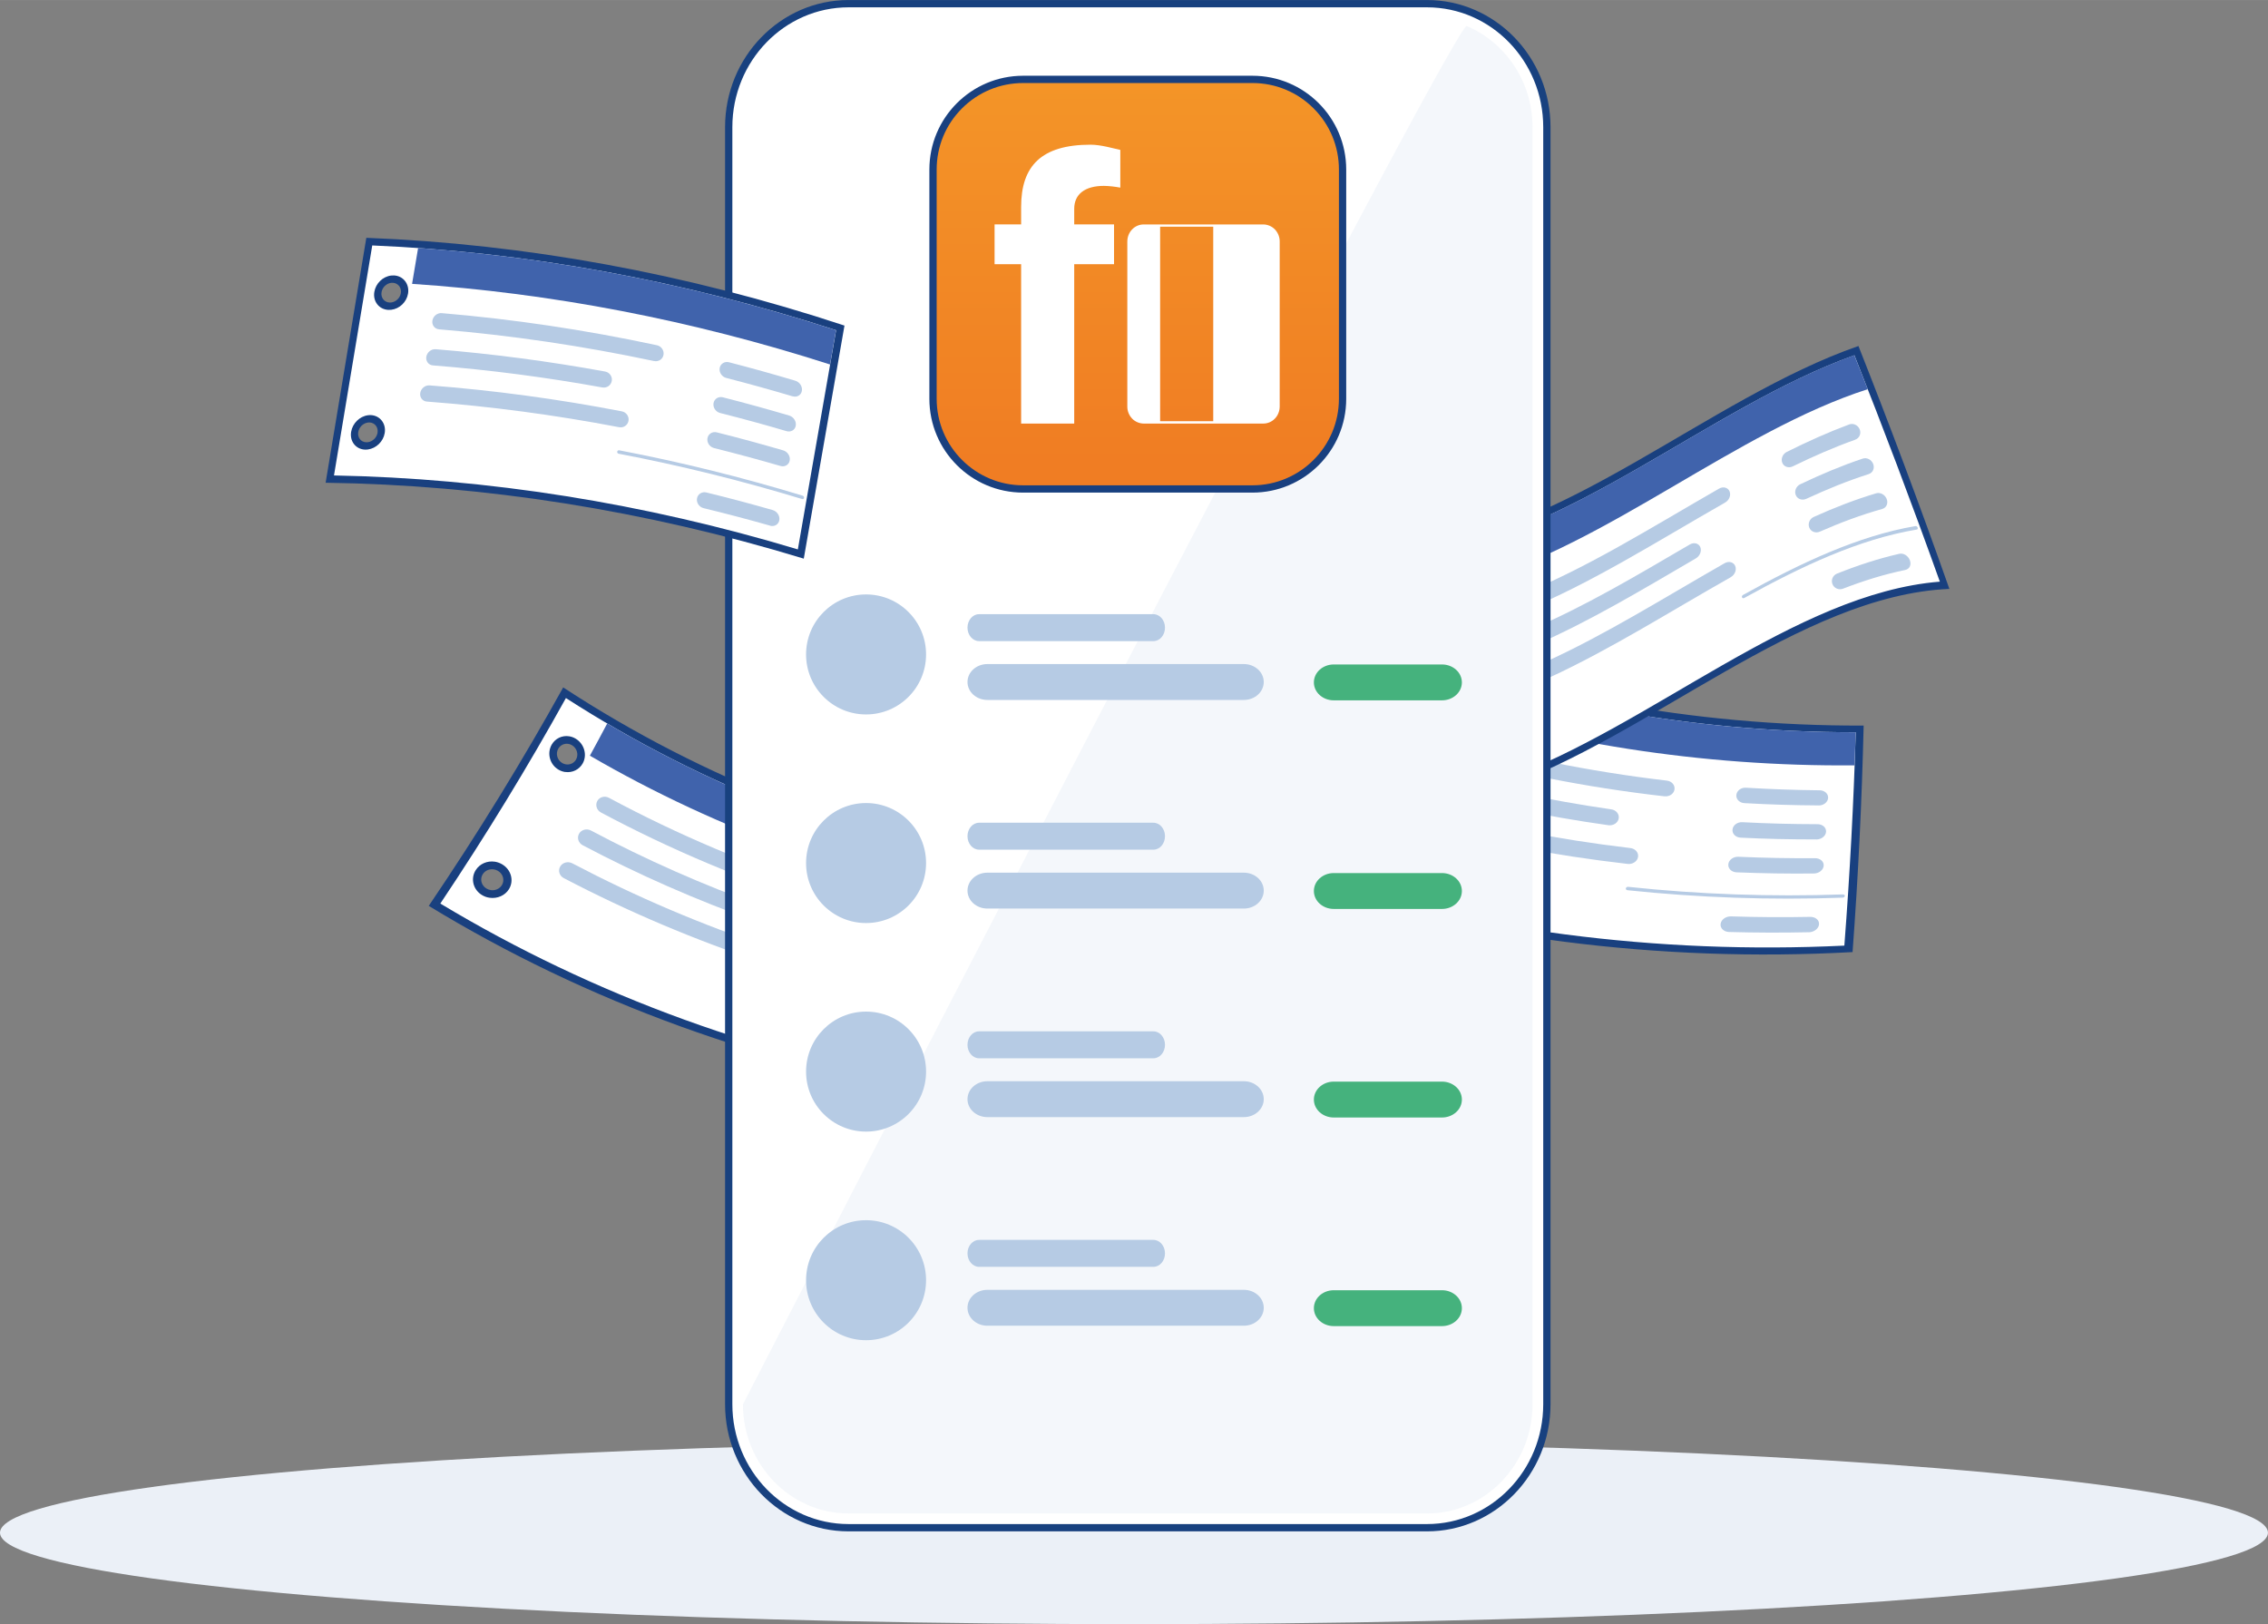 <?xml version="1.0" encoding="UTF-8"?>
<svg id="Ebene_2" data-name="Ebene 2" xmlns="http://www.w3.org/2000/svg" width="164.55mm" height="117.83mm" xmlns:xlink="http://www.w3.org/1999/xlink" viewBox="0 0 466.45 334">
  <rect x="0" y="0" width="466.45" height="334" fill="#808080" stroke="none"/>
  <defs>
    <style>
      .cls-1 {
        fill: #45b27d;
      }

      .cls-1, .cls-2, .cls-3, .cls-4, .cls-5, .cls-6, .cls-7, .cls-8, .cls-9, .cls-10 {
        stroke-width: 0px;
      }

      .cls-2 {
        fill: #19407f;
      }

      .cls-3 {
        fill: none;
      }

      .cls-4 {
        fill: #b6cbe4;
      }

      .cls-5 {
        fill: #dae4f1;
      }

      .cls-6 {
        fill: #18417f;
      }

      .cls-11 {
        clip-path: url(#clippath);
      }

      .cls-7 {
        fill: url(#Unbenannter_Verlauf_4);
      }

      .cls-8 {
        fill: #fff;
      }

      .cls-9 {
        fill: #4063ac;
      }

      .cls-12 {
        opacity: .3;
      }

      .cls-10 {
        fill: #ebf0f7;
      }
    </style>
    <clipPath id="clippath">
      <path class="cls-3" d="M276.3,42.42c0-1.01,0-2.01,0-3.02,0-.85-.01-1.7-.04-2.55-.02-1.86-.19-3.71-.49-5.54-.31-1.83-.9-3.61-1.74-5.27-1.7-3.34-4.41-6.05-7.75-7.75-1.66-.84-3.44-1.42-5.27-1.74-1.83-.3-3.69-.46-5.54-.49-.85-.02-1.7-.03-2.55-.04-1.01,0-2.02,0-3.02,0l-11.7-.04h-8.75l-11.5.04c-1.01,0-2.02,0-3.03,0-.85,0-1.7.01-2.55.04-1.86.02-3.72.19-5.56.49-1.84.31-3.62.9-5.28,1.74-3.34,1.7-6.06,4.41-7.76,7.74-.84,1.66-1.43,3.44-1.74,5.27-.3,1.83-.47,3.68-.49,5.54-.03.85-.04,1.69-.04,2.54,0,1.01-.06,2.26-.06,3.27v20.19l.05,11.58c0,1.01,0,2.02,0,3.03,0,.85.02,1.7.04,2.55.02,1.86.19,3.71.49,5.55.31,1.83.9,3.61,1.74,5.27,1.7,3.34,4.42,6.05,7.76,7.75,1.66.84,3.44,1.42,5.28,1.74,1.84.3,3.69.47,5.55.49.85.02,1.7.03,2.55.04,1.01,0,2.02,0,3.03,0h31.96c1.01,0,2.02,0,3.02,0,.85,0,1.7-.01,2.55-.04,1.86-.02,3.71-.19,5.55-.49,1.83-.31,3.61-.9,5.27-1.74,3.34-1.7,6.05-4.42,7.75-7.75.84-1.66,1.42-3.44,1.74-5.28.3-1.83.47-3.69.49-5.55.02-.85.03-1.7.04-2.55,0-1.01,0-2.02,0-3.03v-32.01"/>
    </clipPath>
    <linearGradient id="Unbenannter_Verlauf_4" data-name="Unbenannter Verlauf 4" x1="-1532.3" y1="1494.48" x2="-1532.3" y2="1493.93" gradientTransform="translate(239802.06 233671.51) scale(156.35 -156.35)" gradientUnits="userSpaceOnUse">
      <stop offset="0" stop-color="#f49728"/>
      <stop offset="1" stop-color="#f07d23"/>
    </linearGradient>
  </defs>
  <g id="Text-Bild">
    <g id="Ebene_94" data-name="Ebene 94">
      <g>
        <g>
          <g>
            <path class="cls-8" d="M265.9,180.55c6.04-16.42,11.62-32.76,16.76-49.01,31.08,12.01,64.93,18.42,99.81,18.36-.39,14.86-1.16,29.94-2.31,45.22-39.33,2.04-78.05-3.07-114.26-14.57ZM276.73,169.93c-1.51-.21-2.95.62-3.42,2-.26.75-.19,1.56.19,2.26.39.71,1.04,1.23,1.85,1.47.17.05.35.09.53.11,1.54.2,2.99-.66,3.44-2.03.51-1.55-.42-3.2-2.06-3.71-.17-.05-.35-.09-.52-.12ZM286,141.08c-1.38-.23-2.69.59-3.12,1.96-.49,1.54.35,3.23,1.88,3.75.16.05.32.09.48.12,1.41.22,2.73-.62,3.13-1.98.46-1.54-.4-3.2-1.9-3.72-.16-.05-.32-.09-.47-.12Z"/>
            <path class="cls-2" d="M283.14,132.57c30.73,11.74,64.12,18.02,98.52,18.02-.42,14.42-1.2,29.04-2.34,43.87-38.65,1.87-76.69-3.17-112.31-14.41,5.8-15.91,11.17-31.74,16.13-47.48M285.14,147.7c1.8.28,3.48-.79,3.99-2.52.28-.95.18-1.95-.28-2.84-.46-.89-1.22-1.56-2.14-1.88-.19-.07-.4-.12-.6-.15-1.75-.29-3.41.74-3.97,2.48-.63,1.96.43,4.11,2.39,4.77.2.07.41.12.61.15M275.76,176.58c1.96.26,3.8-.84,4.37-2.58.64-1.97-.55-4.06-2.63-4.7-.21-.07-.44-.12-.66-.15-1.91-.27-3.74.79-4.35,2.53-.69,1.97.46,4.12,2.59,4.76.22.07.45.11.67.14M282.19,130.51c-5.32,16.75-11.12,33.61-17.4,50.54,36.81,11.77,76.21,16.95,116.22,14.74,1.17-15.75,1.92-31.29,2.28-46.58-35.36.13-69.66-6.41-101.1-18.7h0ZM285.35,146.12c-.12-.02-.23-.05-.35-.09-1.12-.38-1.73-1.61-1.37-2.73.32-1.01,1.29-1.59,2.28-1.43.12.02.23.05.35.09,1.1.38,1.72,1.59,1.38,2.72-.3,1.01-1.28,1.6-2.29,1.44h0ZM276,174.99c-.13-.02-.26-.04-.38-.08-1.22-.37-1.88-1.59-1.49-2.72.35-1.01,1.42-1.61,2.5-1.46.13.02.25.05.38.08,1.2.37,1.88,1.58,1.5,2.71-.33,1.01-1.41,1.62-2.5,1.48h0Z"/>
          </g>
          <path class="cls-9" d="M381.42,157.39c-31.57.27-62.38-4.63-91.2-14.11.72-2.46,1.43-4.92,2.14-7.38,28.14,9.59,58.31,14.69,89.29,14.69-.07,2.26-.14,4.53-.23,6.8Z"/>
          <g>
            <path class="cls-4" d="M342.36,163.76c-16.2-1.83-32.08-5-47.47-9.41-.95-.27-1.5-1.24-1.24-2.17.26-.92,1.23-1.44,2.17-1.17,15.23,4.44,30.96,7.64,47.01,9.52.99.12,1.69.92,1.56,1.81-.13.89-1.04,1.52-2.04,1.41Z"/>
            <path class="cls-4" d="M374.05,165.63c-5.12-.03-10.21-.18-15.29-.47-1.01-.06-1.75-.82-1.65-1.7.1-.88.98-1.54,1.98-1.47,5.03.3,10.08.48,15.15.53,1.01,0,1.79.71,1.74,1.57-.05.86-.92,1.56-1.93,1.55Z"/>
          </g>
          <g>
            <path class="cls-4" d="M330.79,169.7c-12.92-1.81-25.62-4.46-38.02-7.89-.97-.27-1.53-1.24-1.26-2.16.27-.92,1.26-1.45,2.22-1.18,12.28,3.46,24.86,6.12,37.66,7.97,1,.14,1.68.98,1.52,1.88-.16.9-1.11,1.52-2.12,1.38Z"/>
            <path class="cls-4" d="M373.57,172.62c-5.21.01-10.41-.1-15.58-.36-1.03-.05-1.78-.81-1.67-1.69.1-.88,1.01-1.55,2.03-1.49,5.13.27,10.28.4,15.45.41,1.03,0,1.82.69,1.76,1.56-.06.86-.94,1.57-1.98,1.58Z"/>
          </g>
          <g>
            <path class="cls-4" d="M334.75,177.66c-15.02-1.72-29.78-4.53-44.17-8.38-.99-.26-1.56-1.24-1.29-2.16.28-.93,1.29-1.46,2.27-1.19,14.25,3.87,28.87,6.71,43.75,8.47,1.02.12,1.73.94,1.58,1.84-.15.9-1.12,1.54-2.15,1.42Z"/>
            <path class="cls-4" d="M373.04,179.63c-5.31.06-10.61-.03-15.88-.24-1.05-.04-1.81-.8-1.7-1.69.11-.89,1.04-1.56,2.08-1.51,5.23.23,10.48.33,15.75.29,1.05,0,1.85.68,1.78,1.55-.06.87-.97,1.59-2.03,1.6Z"/>
          </g>
          <path class="cls-4" d="M372,191.71c-5.48.12-10.95.1-16.39-.05-1.08-.03-1.86-.78-1.74-1.67.12-.89,1.09-1.58,2.16-1.54,5.4.17,10.82.21,16.26.1,1.08-.02,1.9.66,1.82,1.54-.07.87-1.02,1.61-2.11,1.63Z"/>
          <path class="cls-4" d="M378.98,184.6c-14.9.53-29.69,0-44.26-1.53-.22-.02-.38-.2-.34-.39.04-.19.24-.33.47-.31,14.54,1.55,29.3,2.08,44.18,1.56.23,0,.41.14.39.32-.01.19-.21.34-.44.35Z"/>
        </g>
        <g>
          <g>
            <path class="cls-8" d="M290.74,113.02c30.35-1.89,60.71-30.24,91.06-40.92,6.04,15.26,12.09,31.23,18.13,48.24-30.35,1.89-60.71,30.24-91.06,40.92-6.04-15.26-12.09-31.23-18.13-48.24ZM311.1,147.23c-.36,0-.71.05-1.04.17-.68.25-1.22.75-1.51,1.42-.29.67-.3,1.42-.02,2.12.42,1.08,1.43,1.81,2.57,1.84.36,0,.71-.05,1.04-.18.69-.27,1.22-.8,1.51-1.48.29-.68.3-1.44.02-2.12-.43-1.05-1.43-1.73-2.57-1.76ZM300.4,119.74c-.36-.06-.7-.06-1.04.01-.69.15-1.22.56-1.51,1.18-.29.62-.29,1.37-.02,2.12.43,1.14,1.43,2.03,2.57,2.23.36.06.7.05,1.04-.03.68-.17,1.22-.62,1.51-1.27.29-.64.3-1.4.02-2.12-.43-1.11-1.43-1.93-2.57-2.13Z"/>
            <path class="cls-2" d="M381.39,73.06c5.86,14.76,11.71,30.17,17.57,46.55-29.89,2.41-59.78,30.03-89.67,40.7-5.86-14.76-11.71-30.17-17.57-46.55,29.89-2.41,59.78-30.03,89.67-40.7M300.41,126.04c.45.08.9.06,1.32-.04,1.8-.46,2.67-2.43,1.94-4.31-.54-1.4-1.82-2.43-3.26-2.69-.45-.08-.9-.07-1.32.01-1.8.37-2.67,2.2-1.94,4.17.54,1.46,1.82,2.61,3.26,2.85M311.11,153.52c.45.01.9-.07,1.32-.23.87-.34,1.55-1.02,1.92-1.89.37-.87.38-1.83.02-2.69-.54-1.33-1.82-2.18-3.26-2.22-.46-.01-.9.06-1.32.21-1.8.65-2.67,2.63-1.94,4.48.54,1.37,1.82,2.31,3.26,2.35M382.22,71.15c-30.82,10.68-61.64,39.78-92.45,41.12,6.23,17.66,12.46,34.18,18.7,49.95,30.82-10.68,61.64-39.78,92.45-41.12-6.23-17.66-12.46-34.18-18.7-49.95h0ZM300.41,124.54c-.8-.14-1.56-.77-1.87-1.62-.42-1.12.08-2.19,1.12-2.41.25-.05.5-.06.76-.01.8.14,1.56.73,1.87,1.56.42,1.09-.08,2.21-1.12,2.46-.25.06-.5.07-.76.02t0,0ZM311.11,152.02c-.8-.02-1.56-.53-1.87-1.33-.42-1.06.08-2.2,1.12-2.58.25-.09.51-.13.76-.13.8.02,1.56.5,1.87,1.29.42,1.03-.08,2.22-1.12,2.62-.25.1-.51.14-.76.13h0Z"/>
          </g>
          <path class="cls-9" d="M384.13,80.03c-26.92,8.64-53.85,32.08-80.77,39.51-.92-2.39-1.84-4.8-2.76-7.22,26.92-6.3,53.85-29.66,80.77-39.28.92,2.31,1.84,4.65,2.76,6.99Z"/>
          <g>
            <path class="cls-4" d="M354.79,103.35c-13.84,7.88-27.68,16.71-41.52,22.31-.85.35-1.82-.08-2.16-.94-.34-.86.07-1.82.92-2.15,13.84-5.4,27.68-14.16,41.52-22.09.85-.49,1.82-.24,2.16.56.34.8-.07,1.83-.92,2.31Z"/>
            <path class="cls-4" d="M381.56,90.42c-4.28,1.52-8.56,3.39-12.84,5.48-.85.42-1.82.1-2.16-.72-.34-.82.07-1.83.92-2.25,4.28-2.14,8.56-4.06,12.84-5.65.85-.32,1.82.15,2.16,1.02.34.87-.07,1.81-.92,2.11Z"/>
          </g>
          <g>
            <path class="cls-4" d="M348.77,114.83c-10.9,6.36-21.81,12.93-32.71,17.67-.85.37-1.82-.03-2.16-.88-.34-.85.07-1.82.92-2.18,10.9-4.6,21.81-11.1,32.71-17.47.85-.5,1.82-.26,2.16.53.34.79-.07,1.83-.92,2.33Z"/>
            <path class="cls-4" d="M384.34,97.49c-4.28,1.36-8.56,3.1-12.85,5.09-.85.39-1.82.06-2.16-.77-.34-.82.07-1.83.92-2.23,4.28-2.04,8.56-3.84,12.84-5.27.85-.29,1.82.21,2.16,1.1.34.89-.07,1.81-.92,2.08Z"/>
          </g>
          <g>
            <path class="cls-4" d="M355.95,118.7c-12.37,6.99-24.74,14.84-37.12,20.55-.85.39-1.82.02-2.16-.82-.34-.84.07-1.82.92-2.2,12.37-5.57,24.74-13.37,37.12-20.42.85-.48,1.82-.23,2.16.57.34.8-.07,1.83-.92,2.31Z"/>
            <path class="cls-4" d="M387.12,104.66c-4.28,1.19-8.56,2.79-12.85,4.67-.85.37-1.82.01-2.16-.82-.34-.83.07-1.83.92-2.21,4.28-1.93,8.56-3.59,12.84-4.86.85-.25,1.82.28,2.16,1.18.35.9-.07,1.81-.92,2.04Z"/>
          </g>
          <path class="cls-4" d="M391.88,117.2c-4.28.88-8.56,2.2-12.84,3.86-.85.33-1.82-.08-2.16-.93-.35-.85.07-1.82.92-2.17,4.28-1.71,8.56-3.11,12.84-4.08.85-.19,1.82.42,2.16,1.34.34.93-.07,1.8-.92,1.97Z"/>
          <path class="cls-4" d="M394.2,108.9c-11.82,1.97-23.65,7.52-35.47,14.07-.18.1-.39.04-.46-.13-.07-.17.01-.39.2-.49,11.82-6.56,23.65-12.15,35.47-14.17.18-.03.39.11.46.31.07.2-.01.39-.2.42Z"/>
        </g>
        <g>
          <g>
            <path class="cls-8" d="M89.37,186.06c9.83-14.59,18.73-29.15,26.74-43.6,28.43,18.47,61.4,31.44,96.99,37.39-4.69,14.66-10.17,29.64-16.49,44.9-38.98-6.02-75.39-19.41-107.24-38.69ZM101.66,177.99c-1.23-.18-2.44.34-3.09,1.36-.89,1.38-.41,3.22,1.08,4.08.36.21.76.35,1.18.4,1.26.18,2.48-.37,3.11-1.38.86-1.39.35-3.2-1.12-4.05-.36-.21-.75-.35-1.16-.41ZM116.96,152.19c-1.14-.17-2.25.36-2.82,1.36-.78,1.37-.31,3.19,1.09,4.02.34.2.71.34,1.1.39,1.16.17,2.28-.38,2.84-1.39.76-1.38.25-3.16-1.13-3.99-.34-.2-.7-.34-1.08-.39Z"/>
            <path class="cls-2" d="M116.39,143.55c28.11,18.11,60.61,30.88,95.68,36.84-4.59,14.21-9.93,28.73-16.05,43.5-38.3-6.03-74.07-19.2-105.46-38.08,9.47-14.15,18.07-28.26,25.83-42.26M116.24,158.75c1.48.21,2.9-.49,3.61-1.77.97-1.75.3-4.01-1.44-5.07-.43-.26-.89-.43-1.37-.5-1.45-.22-2.85.45-3.58,1.73-1,1.75-.4,4.06,1.38,5.12.43.26.91.43,1.4.5M100.71,184.62c1.6.22,3.16-.47,3.96-1.76,1.1-1.77.44-4.06-1.43-5.14-.46-.26-.95-.44-1.47-.52-1.56-.23-3.1.43-3.92,1.72-.55.85-.71,1.86-.46,2.85.26.98.9,1.82,1.82,2.34.46.27.97.44,1.5.51M115.83,141.36c-8.25,14.88-17.46,29.89-27.65,44.93,32.33,19.68,69.36,33.3,109.03,39.3,6.51-15.73,12.14-31.19,16.92-46.29-36.13-5.94-69.56-19.12-98.3-37.94h0ZM116.41,157.19c-.27-.04-.54-.13-.8-.29-1.02-.61-1.37-1.93-.8-2.93.43-.75,1.25-1.12,2.06-1,.27.04.54.13.79.29,1.01.61,1.38,1.91.82,2.92-.42.76-1.25,1.13-2.07,1.01t0,0ZM100.94,183.04c-.29-.04-.59-.14-.86-.3-1.09-.63-1.44-1.96-.79-2.97.48-.76,1.38-1.12,2.26-.99.29.04.58.14.85.3,1.07.62,1.45,1.94.81,2.96-.48.76-1.38,1.13-2.27,1.01t0,0Z"/>
          </g>
          <path class="cls-9" d="M209.84,187.1c-32.02-5.36-61.98-16.28-88.52-31.7,1.21-2.21,2.4-4.42,3.56-6.62,26.09,15.35,55.59,26.24,87.17,31.61-.72,2.23-1.46,4.47-2.21,6.71Z"/>
          <g>
            <path class="cls-4" d="M168.65,186.03c-15.77-4.99-30.85-11.36-45.06-18.95-.87-.47-1.2-1.53-.75-2.36.46-.83,1.52-1.12,2.39-.66,14.1,7.57,29.07,13.93,44.74,18.91.96.31,1.46,1.23,1.09,2.08-.36.84-1.45,1.29-2.42.98Z"/>
            <path class="cls-4" d="M199.96,193.94c-5.13-.98-10.2-2.1-15.22-3.36-1-.25-1.52-1.14-1.18-1.99.34-.85,1.41-1.32,2.4-1.07,4.98,1.25,10.03,2.37,15.12,3.36,1.01.2,1.59,1.03,1.29,1.88-.31.85-1.39,1.38-2.41,1.19Z"/>
          </g>
          <g>
            <path class="cls-4" d="M155.52,189.49c-12.38-4.41-24.3-9.66-35.68-15.67-.89-.47-1.22-1.53-.75-2.37.47-.83,1.57-1.13,2.45-.66,11.3,6,23.14,11.24,35.43,15.63.96.34,1.42,1.3,1.03,2.15-.4.85-1.51,1.26-2.47.92Z"/>
            <path class="cls-4" d="M197.38,200.81c-5.2-.98-10.35-2.11-15.44-3.37-1.01-.25-1.54-1.15-1.18-2,.35-.85,1.45-1.33,2.46-1.08,5.06,1.26,10.17,2.38,15.34,3.36,1.03.2,1.61,1.04,1.29,1.89-.32.85-1.42,1.39-2.46,1.19Z"/>
          </g>
          <g>
            <path class="cls-4" d="M157.3,198.09c-14.39-4.77-28.22-10.64-41.35-17.51-.9-.47-1.23-1.54-.74-2.38.49-.84,1.6-1.13,2.5-.66,13.03,6.85,26.76,12.71,41.06,17.46.98.33,1.46,1.28,1.06,2.13-.4.85-1.54,1.28-2.53.95Z"/>
            <path class="cls-4" d="M194.68,207.72c-5.28-.99-10.5-2.11-15.66-3.38-1.03-.25-1.55-1.15-1.18-2.01.37-.85,1.49-1.34,2.51-1.08,5.13,1.26,10.32,2.39,15.56,3.37,1.04.2,1.62,1.04,1.29,1.9-.33.86-1.46,1.4-2.51,1.2Z"/>
          </g>
          <path class="cls-4" d="M189.79,219.62c-5.4-.99-10.75-2.13-16.05-3.41-1.05-.25-1.58-1.17-1.18-2.03.4-.86,1.56-1.35,2.6-1.09,5.26,1.27,10.57,2.41,15.94,3.4,1.07.2,1.65,1.05,1.29,1.91-.36.86-1.53,1.41-2.6,1.21Z"/>
          <path class="cls-4" d="M198.96,213.87c-14.83-2.42-29.27-5.94-43.2-10.47-.21-.07-.32-.28-.23-.46.09-.18.34-.27.55-.2,13.91,4.53,28.33,8.05,43.14,10.47.23.04.36.22.28.4-.07.18-.32.3-.55.27Z"/>
        </g>
        <ellipse class="cls-10" cx="233.22" cy="315.2" rx="233.22" ry="18.8"/>
        <g id="Handy">
          <g>
            <path class="cls-8" d="M174.51,314.18c-13.59,0-24.65-11.39-24.65-25.39V26.14c0-14,11.06-25.39,24.65-25.39h118.97c13.59,0,24.65,11.39,24.65,25.39v262.64c0,14-11.06,25.39-24.65,25.39h-118.97Z"/>
            <path class="cls-6" d="M293.49,1.5c13.18,0,23.9,11.06,23.9,24.64v262.64c0,13.59-10.72,24.64-23.9,24.64h-118.97c-13.18,0-23.9-11.06-23.9-24.64V26.14c0-13.59,10.72-24.64,23.9-24.64h118.97M293.49,0h-118.97c-14,0-25.4,11.73-25.4,26.14v262.64c0,14.42,11.39,26.14,25.4,26.14h118.97c14,0,25.4-11.73,25.4-26.14V26.14c0-14.42-11.39-26.14-25.4-26.14h0Z"/>
          </g>
          <g class="cls-12">
            <path class="cls-5" d="M174.51,311.24c-11.97,0-21.71-10.07-21.71-22.45,0,0,146.33-284.51,148.86-283.44,7.93,3.35,13.53,11.41,13.53,20.8v262.65c0,12.38-9.74,22.45-21.71,22.45h-118.97Z"/>
          </g>
        </g>
        <g>
          <g>
            <circle class="cls-4" cx="178.12" cy="134.58" r="12.34"/>
            <g id="Text">
              <path id="Rechteck_28928" data-name="Rechteck 28928" class="cls-4" d="M203.07,136.56h52.75c2.26,0,4.09,1.65,4.09,3.69h0c0,2.04-1.83,3.69-4.09,3.69h-52.75c-2.26,0-4.09-1.65-4.09-3.69h0c0-2.04,1.83-3.69,4.09-3.69Z"/>
              <path id="Rechteck_28928-2" data-name="Rechteck 28928" class="cls-1" d="M274.31,136.64h22.26c2.26,0,4.09,1.65,4.09,3.69h0c0,2.04-1.83,3.69-4.09,3.69h-22.26c-2.26,0-4.09-1.65-4.09-3.69h0c0-2.04,1.83-3.69,4.09-3.69Z"/>
              <path id="Rechteck_28929" data-name="Rechteck 28929" class="cls-4" d="M201.36,126.3h35.86c1.31,0,2.38,1.24,2.38,2.77h0c0,1.53-1.06,2.77-2.38,2.77h-35.86c-1.31,0-2.38-1.24-2.38-2.77h0c0-1.53,1.06-2.77,2.38-2.77Z"/>
            </g>
          </g>
          <g>
            <circle class="cls-4" cx="178.12" cy="177.48" r="12.34"/>
            <g id="Text-2" data-name="Text">
              <path id="Rechteck_28928-3" data-name="Rechteck 28928" class="cls-4" d="M203.07,179.46h52.75c2.26,0,4.09,1.65,4.09,3.69h0c0,2.04-1.83,3.69-4.09,3.69h-52.75c-2.26,0-4.09-1.65-4.09-3.69h0c0-2.04,1.83-3.69,4.09-3.69Z"/>
              <path id="Rechteck_28928-4" data-name="Rechteck 28928" class="cls-1" d="M274.31,179.54h22.26c2.26,0,4.09,1.65,4.09,3.69h0c0,2.04-1.83,3.69-4.09,3.69h-22.26c-2.26,0-4.09-1.65-4.09-3.69h0c0-2.04,1.83-3.69,4.09-3.69Z"/>
              <path id="Rechteck_28929-2" data-name="Rechteck 28929" class="cls-4" d="M201.36,169.19h35.86c1.31,0,2.38,1.24,2.38,2.77h0c0,1.53-1.06,2.77-2.38,2.77h-35.86c-1.31,0-2.38-1.24-2.38-2.77h0c0-1.53,1.06-2.77,2.38-2.77Z"/>
            </g>
          </g>
          <g>
            <circle class="cls-4" cx="178.12" cy="220.37" r="12.34"/>
            <g id="Text-3" data-name="Text">
              <path id="Rechteck_28928-5" data-name="Rechteck 28928" class="cls-4" d="M203.07,222.35h52.75c2.26,0,4.09,1.65,4.09,3.69h0c0,2.04-1.83,3.69-4.09,3.69h-52.75c-2.26,0-4.09-1.65-4.09-3.69h0c0-2.04,1.83-3.69,4.09-3.69Z"/>
              <path id="Rechteck_28928-6" data-name="Rechteck 28928" class="cls-1" d="M274.31,222.43h22.26c2.26,0,4.09,1.65,4.09,3.69h0c0,2.04-1.83,3.69-4.09,3.69h-22.26c-2.26,0-4.09-1.65-4.09-3.69h0c0-2.04,1.83-3.69,4.09-3.69Z"/>
              <path id="Rechteck_28929-3" data-name="Rechteck 28929" class="cls-4" d="M201.36,212.09h35.86c1.31,0,2.38,1.24,2.38,2.77h0c0,1.53-1.06,2.77-2.38,2.77h-35.86c-1.31,0-2.38-1.24-2.38-2.77h0c0-1.53,1.06-2.77,2.38-2.77Z"/>
            </g>
          </g>
          <g>
            <circle class="cls-4" cx="178.12" cy="263.27" r="12.34"/>
            <g id="Text-4" data-name="Text">
              <path id="Rechteck_28928-7" data-name="Rechteck 28928" class="cls-4" d="M203.07,265.25h52.75c2.26,0,4.09,1.65,4.09,3.69h0c0,2.04-1.83,3.69-4.09,3.69h-52.75c-2.26,0-4.09-1.65-4.09-3.69h0c0-2.04,1.83-3.69,4.09-3.69Z"/>
              <path id="Rechteck_28928-8" data-name="Rechteck 28928" class="cls-1" d="M274.31,265.33h22.26c2.26,0,4.09,1.65,4.09,3.69h0c0,2.04-1.83,3.69-4.09,3.69h-22.26c-2.26,0-4.09-1.65-4.09-3.69h0c0-2.04,1.83-3.69,4.09-3.69Z"/>
              <path id="Rechteck_28929-4" data-name="Rechteck 28929" class="cls-4" d="M201.36,254.98h35.86c1.31,0,2.38,1.24,2.38,2.77h0c0,1.53-1.06,2.77-2.38,2.77h-35.86c-1.31,0-2.38-1.24-2.38-2.77h0c0-1.53,1.06-2.77,2.38-2.77Z"/>
            </g>
          </g>
        </g>
        <g id="Gruppe_24228" data-name="Gruppe 24228">
          <g id="Gruppe_24233" data-name="Gruppe 24233">
            <g id="Gruppe_24237" data-name="Gruppe 24237">
              <g id="Gruppe_23958" data-name="Gruppe 23958">
                <g id="Gruppe_28894" data-name="Gruppe 28894">
                  <g id="Gruppe_28599" data-name="Gruppe 28599">
                    <path id="Pfad_3702" data-name="Pfad 3702" class="cls-3" d="M212.55,15.8h42.43c11.72,0,21.22,9.5,21.22,21.22v42.43c0,11.72-9.5,21.22-21.22,21.22h-42.43c-11.72,0-21.22-9.5-21.22-21.22v-42.43c0-11.72,9.5-21.22,21.22-21.22h0Z"/>
                    <g class="cls-11">
                      <g id="Gruppe_maskieren_1" data-name="Gruppe maskieren 1">
                        <g id="macOS-512px">
                          <rect id="Rechteck_7854" data-name="Rechteck 7854" class="cls-7" x="191.43" y="15.99" width="84.86" height="84.86"/>
                          <g id="Gruppe_10515" data-name="Gruppe 10515">
                            <path id="Differenzmenge_1443" data-name="Differenzmenge 1443" class="cls-8" d="M259.78,87.1h-24.52c-.91,0-1.79-.37-2.42-1.02-.64-.67-1-1.57-.99-2.5v-33.91c0-.93.34-1.83.99-2.5.63-.66,1.51-1.03,2.42-1.02h24.52c.91,0,1.79.37,2.42,1.02.64.67,1,1.57.99,2.5v33.91c0,.93-.34,1.83-.99,2.5-.63.66-1.51,1.03-2.42,1.02ZM238.6,46.62v40h10.92v-40h-10.92Z"/>
                            <path id="Pfad_278" data-name="Pfad 278" class="cls-8" d="M210.01,87.1h10.92v-32.77h8.19v-8.19h-8.19v-3.2c0-3.04,2.25-4.72,6.09-4.72,1.14.02,2.27.15,3.39.36v-7.76c-1.36-.28-3.96-1.07-6.12-1.07-10.16,0-14.28,4.41-14.28,12.81v3.58h-5.46v8.19h5.46v32.77Z"/>
                          </g>
                        </g>
                      </g>
                    </g>
                  </g>
                </g>
                <g id="Gruppe_23873" data-name="Gruppe 23873">
                  <g id="Gruppe_24040" data-name="Gruppe 24040">
                    <g id="Icon">
                      <g id="Gruppe_24121" data-name="Gruppe 24121">
                        <g id="Pfad_3266" data-name="Pfad 3266">
                          <path class="cls-2" d="M257.58,17.07h0c4.75,0,9.22,1.85,12.58,5.21,3.36,3.36,5.21,7.83,5.21,12.58v47.15c0,9.81-7.98,17.79-17.79,17.79h-47.15c-9.81,0-17.79-7.98-17.79-17.79v-47.15c0-4.75,1.85-9.22,5.21-12.58,3.36-3.36,7.83-5.21,12.58-5.21h47.15M257.58,15.57h-47.15c-10.65,0-19.29,8.64-19.29,19.29v47.15c0,10.65,8.64,19.29,19.29,19.29h47.15c10.65,0,19.29-8.64,19.29-19.29v-47.15c0-10.65-8.63-19.29-19.29-19.29h0Z"/>
                        </g>
                      </g>
                    </g>
                  </g>
                </g>
              </g>
            </g>
          </g>
        </g>
        <g>
          <g>
            <path class="cls-8" d="M67.83,98.52c2.7-16.31,5.41-32.59,8.12-48.84,32.17,1.3,64.79,7.22,96.87,17.74-2.7,15.47-5.41,30.97-8.12,46.51-32.17-9.75-64.79-14.88-96.87-15.41ZM75.66,86.14c-1.35.18-2.49,1.31-2.72,2.67-.12.75.04,1.46.47,2,.42.54,1.06.86,1.79.89.16,0,.31,0,.47-.02,1.35-.18,2.49-1.29,2.72-2.65.12-.74-.04-1.46-.47-2.01-.43-.55-1.06-.87-1.79-.9-.16,0-.31,0-.47.02ZM80.46,57.41c-1.35.16-2.49,1.27-2.72,2.64-.26,1.54.76,2.84,2.26,2.92.16,0,.32,0,.47-.02,1.35-.16,2.49-1.25,2.72-2.61.12-.74-.04-1.46-.47-2.02-.43-.56-1.06-.89-1.79-.93-.16,0-.32,0-.47.01Z"/>
            <path class="cls-2" d="M76.56,50.47c31.68,1.34,63.79,7.15,95.4,17.43-2.62,15-5.25,30.02-7.87,45.08-31.68-9.54-63.79-14.61-95.4-15.21,2.62-15.8,5.25-31.57,7.87-47.3M80.46,63.7c1.72-.2,3.17-1.59,3.46-3.32.33-1.95-.96-3.64-2.87-3.74-.2-.01-.4,0-.6.02-1.72.2-3.17,1.62-3.46,3.35-.16.95.05,1.85.59,2.55.54.7,1.35,1.11,2.27,1.16.2,0,.4,0,.6-.02M75.66,92.43c1.71-.23,3.17-1.63,3.46-3.37.16-.95-.05-1.85-.59-2.55-.54-.7-1.35-1.11-2.27-1.15-.2,0-.4,0-.59.03-1.71.23-3.16,1.66-3.45,3.4-.33,1.96.96,3.6,2.86,3.67.2,0,.4,0,.59-.03M75.34,48.9c-2.79,16.76-5.59,33.55-8.37,50.37,32.56.45,65.69,5.65,98.34,15.61,2.79-16.01,5.59-31.99,8.37-47.93-32.56-10.77-65.69-16.78-98.34-18.05h0ZM80.46,62.2c-.11.01-.23.02-.34.01-1.1-.06-1.83-1.01-1.65-2.13.17-1.01,1.02-1.81,1.98-1.92.11-.01.23-.02.34-.01,1.1.06,1.84,1.02,1.65,2.14-.17,1-1.02,1.79-1.99,1.91t0,0ZM75.66,90.93c-.11.01-.23.02-.34.02-1.1-.04-1.83-.98-1.64-2.11.17-1.01,1.02-1.82,1.98-1.95.11-.01.23-.02.34-.02,1.1.05,1.83,1,1.65,2.12-.17,1.01-1.02,1.81-1.98,1.94t0,0Z"/>
          </g>
          <path class="cls-9" d="M170.71,74.95c-28.48-9.15-57.36-14.68-85.96-16.58.41-2.46.83-4.92,1.24-7.37,28.6,2.01,57.48,7.64,85.95,16.9-.41,2.35-.82,4.7-1.23,7.06Z"/>
          <g>
            <path class="cls-4" d="M134.54,74.25c-14.75-3.13-29.53-5.31-44.25-6.53-.9-.08-1.51-.88-1.36-1.8.16-.92,1.01-1.61,1.92-1.53,14.72,1.24,29.5,3.44,44.25,6.6.91.19,1.52,1.08,1.36,1.98-.16.9-1.02,1.46-1.92,1.27Z"/>
            <path class="cls-4" d="M163.01,81.5c-4.54-1.35-9.09-2.61-13.64-3.78-.9-.23-1.51-1.14-1.36-2.03.16-.89,1.01-1.43,1.92-1.2,4.55,1.18,9.1,2.44,13.64,3.8.9.27,1.51,1.21,1.35,2.09-.15.88-1.01,1.38-1.91,1.11Z"/>
          </g>
          <g>
            <path class="cls-4" d="M123.9,79.68c-11.63-2.11-23.26-3.62-34.86-4.54-.9-.07-1.51-.87-1.36-1.79.16-.92,1.01-1.61,1.92-1.54,11.59.94,23.23,2.47,34.86,4.59.91.17,1.52,1.04,1.36,1.94-.16.9-1.02,1.5-1.92,1.33Z"/>
            <path class="cls-4" d="M161.76,88.66c-4.54-1.34-9.09-2.58-13.65-3.73-.91-.23-1.51-1.13-1.36-2.03.16-.89,1.02-1.43,1.92-1.2,4.55,1.16,9.1,2.41,13.64,3.75.9.27,1.51,1.2,1.35,2.09-.15.89-1.01,1.38-1.91,1.12Z"/>
          </g>
          <g>
            <path class="cls-4" d="M127.34,87.85c-13.19-2.52-26.4-4.28-39.55-5.27-.9-.07-1.51-.87-1.36-1.79.16-.92,1.01-1.61,1.92-1.54,13.15,1.01,26.36,2.79,39.55,5.34.91.18,1.52,1.05,1.36,1.95-.16.9-1.02,1.49-1.92,1.31Z"/>
            <path class="cls-4" d="M160.51,95.82c-4.54-1.32-9.09-2.54-13.65-3.68-.91-.23-1.51-1.13-1.36-2.02.15-.89,1.02-1.44,1.92-1.21,4.56,1.14,9.11,2.38,13.65,3.7.9.26,1.51,1.2,1.35,2.08-.15.89-1.01,1.39-1.91,1.13Z"/>
          </g>
          <path class="cls-4" d="M158.37,108.09c-4.55-1.29-9.1-2.49-13.66-3.59-.9-.22-1.52-1.12-1.36-2.01.15-.89,1.02-1.44,1.92-1.22,4.56,1.11,9.11,2.32,13.65,3.62.9.26,1.51,1.19,1.36,2.08-.15.89-1.01,1.39-1.92,1.14Z"/>
          <path class="cls-4" d="M164.96,102.62c-12.53-3.81-25.12-6.91-37.73-9.32-.19-.04-.33-.22-.29-.42.03-.19.22-.32.41-.28,12.61,2.41,25.2,5.52,37.73,9.33.19.06.32.26.29.45-.03.19-.22.3-.41.24Z"/>
        </g>
      </g>
    </g>
  </g>
</svg>